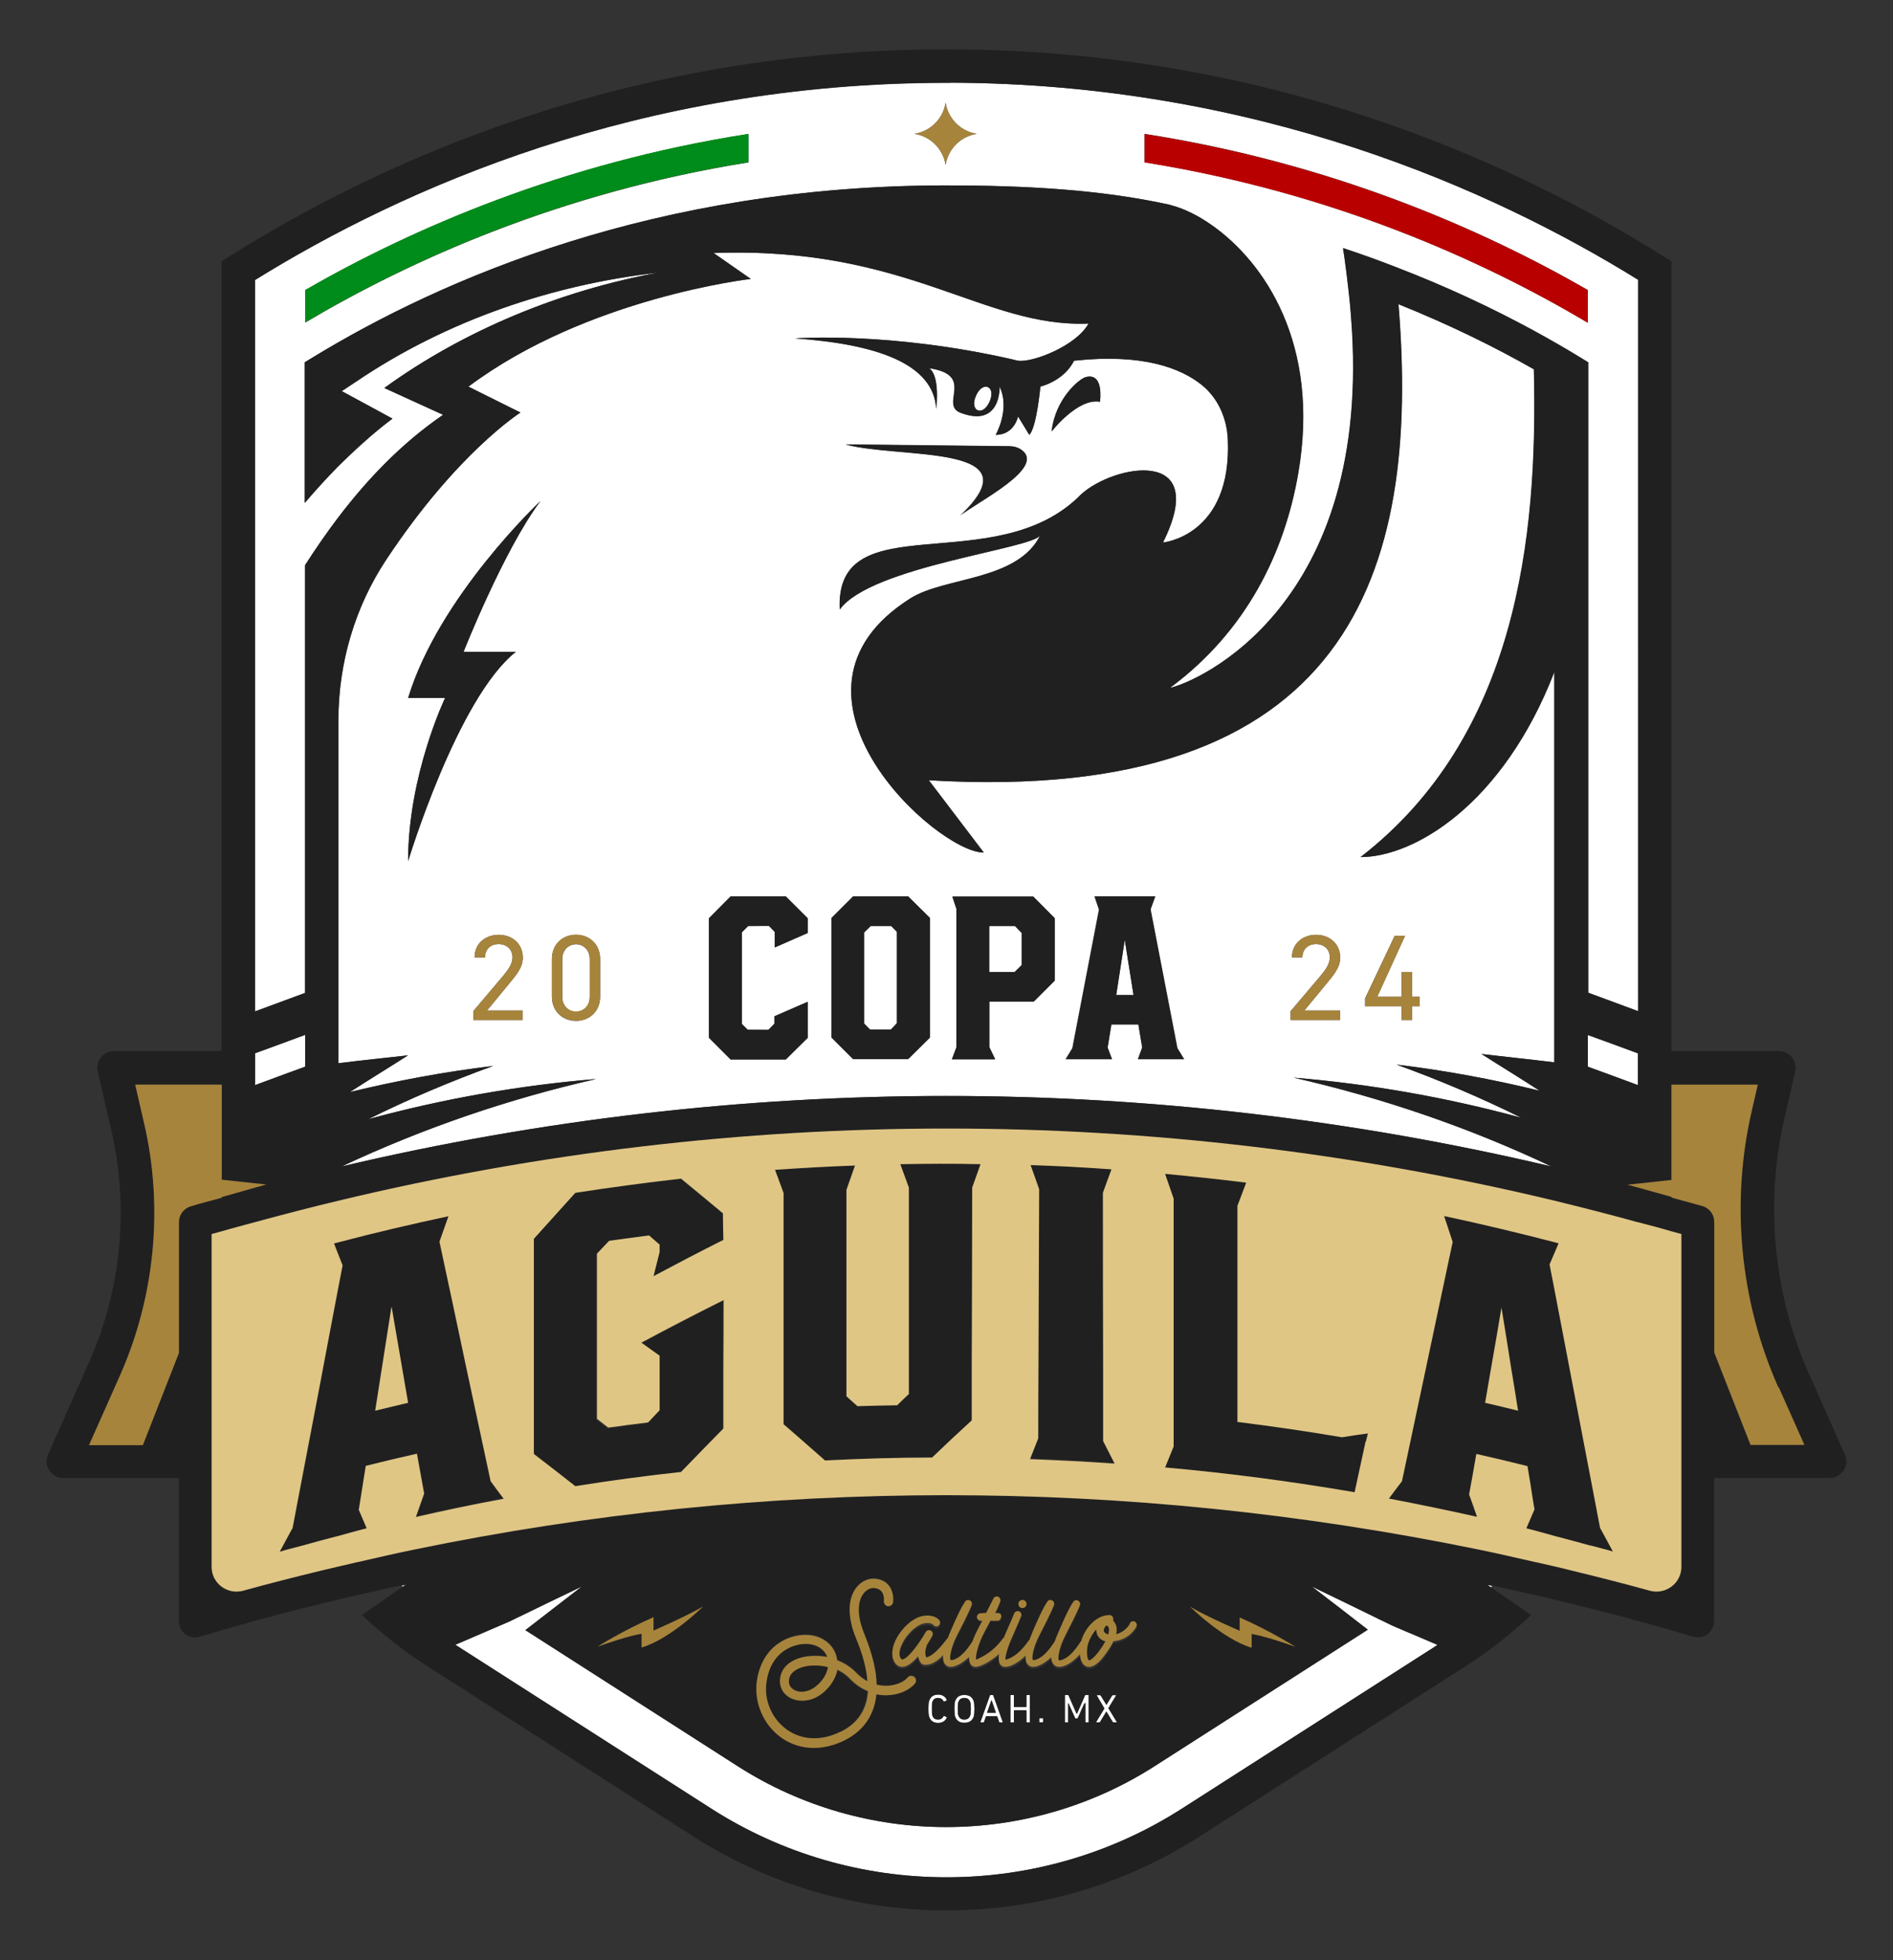 <?xml version="1.0" encoding="UTF-8"?><svg id="Capa_1" xmlns="http://www.w3.org/2000/svg" viewBox="0 0 84 87"><rect x="0" y="0" width="84" height="87" fill="#333333" stroke="none"/><defs><style>.cls-1{fill:#b90000;}.cls-1,.cls-2,.cls-3,.cls-4,.cls-5,.cls-6,.cls-7{stroke-width:0px;}.cls-2{fill:#a7843c;}.cls-3{fill:none;}.cls-4{fill:#008c1a;}.cls-5{fill:#e0c685;}.cls-6{fill:#fff;}.cls-7{fill:#202020;}</style></defs><polygon class="cls-3" points="63.8 73 63.74 72.98 63.74 72.98 63.8 73"/><polygon class="cls-3" points="63.47 73.21 63.8 73 63.47 73.21 63.47 73.21"/><path class="cls-6" d="M66.15,70.46s.04-.04.06-.07c-.07-.02-.14-.03-.22-.04l.16.11Z"/><path class="cls-6" d="M17.88,70.44l.14-.1c-.06.01-.13.02-.19.04.02.02.03.04.05.06Z"/><path class="cls-6" d="M25.56,41.91c-.34,0-.61.26-.61.66v1.67c0,.4.27.66.61.66s.61-.25.61-.66v-1.67c0-.4-.27-.66-.61-.66Z"/><path class="cls-6" d="M60.38,38.04c6.92-5.35,7.89-14.14,7.69-21.65-1.71-.97-3.72-1.97-6.01-2.89.98,11.91-2.15,22.24-20.84,21.13l2.44,3.21c-2.1,0-9.9-7.08-3.26-11.28,1.52-.96,4.77-.76,5.77-2.81-.29.6-7.51,1.38-8.9,3.3-.22-4.75,6.95-1.25,10.71-5.11,1.46-1.33,5.75-2.13,3.63,2.14,0,0,3.06-.29,2.88-4.58-.04-.93-.43-1.82-1.15-2.41-.92-.75-2.61-1.42-5.68-1.08,0,0-.33.82-1.49,1.15,0,0-.17,1.81-.49,2.14l-.5-.82s-.16.82-.99.82c0,0,.66-1.15.17-2.14,0,0,.08,1.84-1.73,1.16-.94-.36.69-1.68-1.41-1.98,0,0,.49.17.33,1.81-.12-2.02-2.68-2.88-6.26-3.13,0,0,4.18-.32,9.68.94.07.02.14.04.21.05.64.09,2.59-.66,3.13-1.65-4.67.2-8.04-3.45-16.64-3.13l1.65,1.15s-7.25.83-12.53,4.78l2.31,1.15s-2.8,1.76-5.95,6.52c-1.4,2.11-2.13,4.61-2.13,7.14v15.22c1.01-.13,2.22-.25,3.09-.35-.73.47-1.74,1.08-2.58,1.63,2.09-.51,4.23-.91,6.36-1.16-1.9.68-3.74,1.47-5.54,2.36,3.3-.9,6.71-1.5,10.1-1.78-3.9.89-7.67,2.18-11.29,3.88,17.68-4.17,36-4.17,53.68,0-3.66-1.73-7.47-3.04-11.43-3.94,3.4.28,6.8.88,10.1,1.78-1.8-.89-3.64-1.67-5.54-2.36,2.13.26,4.26.65,6.35,1.16-.84-.54-1.85-1.16-2.58-1.63.92.11,2.19.24,3.23.37v-17.32c-2.27,5.87-6.21,8.21-8.6,8.21ZM48.17,16.74c.83-.23.64,1.09.64,1.09-.99-.17-2.14,1.32-2.14,1.32.17-1.49,1.25-2.35,1.51-2.41ZM44.78,19.8c.19,0,.39.05.54.16,1.11.79-1.95,2.3-2.72,2.92,3.42-3.22-2.67-2.5-5.09-3.16l7.26.08ZM23.19,44.85v.42h-2.19v-.39l1.32-1.56c.25-.3.42-.55.42-.83,0-.39-.3-.59-.61-.59-.34,0-.6.2-.61.59h-.46c0-.62.49-1,1.07-1s1.07.38,1.07,1.02c0,.44-.33.8-.56,1.09l-1.03,1.25h1.58ZM20.57,28.93h2.32c-2.6,2.05-4.78,9.29-4.78,9.29,0-3.82,1.64-7.24,1.64-7.24h-1.64c1.37-4.51,5.87-8.74,5.87-8.74-1.64,2.19-3.41,6.69-3.41,6.69ZM26.63,44.23c0,.69-.51,1.08-1.07,1.08s-1.07-.39-1.07-1.08v-1.66c0-.69.51-1.08,1.07-1.08s1.07.39,1.07,1.08v1.67ZM35.84,41.41l-1.46.64v-.69l-.26-.26h-.93s-.28.28-.28.28v4.07l.26.26h.92s.27-.27.27-.27v-.33s1.48-.64,1.48-.64v1.6l-.97.96h-2.45l-.96-.96v-5.31l.96-.96h2.45l.97.96v.66ZM41.26,46.05l-.97.96h-2.44l-.96-.96v-5.3l.96-.96h2.44l.97.96v5.31ZM46.8,43.53l-.93.93h-1.97v2.02l.26.54h-1.92l.2-.53v-6.15l-.18-.54h3.59l.96.96v2.77ZM50.49,47.01l.19-.52-.17-1.02h-1.2l-.17,1.04.19.5h-2.05l.3-.49,1.18-6.15-.2-.59h2.69l-.21.58,1.19,6.16.3.49h-2.05ZM59.46,44.85v.42h-2.19v-.39l1.32-1.56c.25-.3.42-.55.42-.83,0-.39-.3-.59-.61-.59-.34,0-.6.2-.61.59h-.46c0-.62.49-1,1.07-1s1.07.38,1.07,1.02c0,.44-.33.8-.56,1.09l-1.03,1.25h1.58ZM63,44.66h-.34v.61h-.47v-.61h-1.62v-.34l1.32-2.79h.46l-1.24,2.71h1.08v-1.1h.47v1.1h.34v.42Z"/><polygon class="cls-6" points="49.53 44.16 50.3 44.16 49.91 41.71 49.53 44.16"/><polygon class="cls-6" points="38.64 41.1 38.35 41.38 38.35 45.43 38.61 45.7 39.54 45.7 39.8 45.41 39.8 41.36 39.55 41.1 38.64 41.1"/><polygon class="cls-6" points="43.9 41.1 43.9 43.14 45.03 43.14 45.34 42.83 45.34 41.41 45.04 41.1 43.9 41.1"/><path class="cls-6" d="M43.31,17.56c-.31.68.3.95.6.27.31-.68-.3-.95-.6-.27Z"/><polygon class="cls-6" points="12.43 46.34 11.32 46.74 11.32 46.74 11.32 46.75 11.32 48.16 12.43 47.75 12.5 47.73 13.54 47.35 13.54 45.93 12.44 46.33 12.43 46.34"/><path class="cls-6" d="M62.56,72.48l-.77-.33-.45-.22-.15-.07-.12-.06-.51-.25-.78-.38-1.57-.76,1.25.96.62.48.62.48-9.48,6.07c-2.8,1.79-6.02,2.69-9.23,2.69s-6.43-.9-9.23-2.69l-9.44-6.05.62-.48.62-.48,1.27-.98-1.6.77-.78.38-.52.25-.12.06-.11.05-.03.02h0s-1.23.53-1.23.53l-1.23.53,11.37,7.28c3.11,1.99,6.72,3.04,10.43,3.04s7.32-1.05,10.43-3.04l11.04-7.07s0,0,0,0l.32-.21-.06-.03-1.17-.5Z"/><path class="cls-6" d="M42.18,3.68c-.06,0-.12,0-.18,0-13.64,0-24.15,4.7-30.68,8.75v32.46l1.11-.41,1.11-.41v-18.98c.24-.37.49-.74.74-1.11.24-.34.49-.68.74-1.02,1.32-1.74,2.84-3.31,4.65-4.55-.44-.2-1.73-.79-2.61-1.19,3.56-2.58,7.85-4.33,12.16-5.12-4.72.53-9.44,2.15-13.4,4.83l-.65.43.72.39,1.53.83c-.14.11-.29.22-.44.34-.69.56-1.34,1.16-1.97,1.78-.25.25-.5.52-.74.78-.25.27-.5.55-.74.84v-6.24l.36-.22c5.71-3.48,15.22-7.63,28.09-7.63,3.56,0,6.88.19,9.89.85.04,0,.09.03.14.04.52.14,1.14.43,1.79.89,2.29,1.62,4.81,5.24,3.81,11.01-.61,3.52-2.3,7-5.69,9.51,1.16-.24,9.05-3.6,8.04-16.44-.04-.47-.08-.94-.14-1.43-.03-.27-.07-.53-.1-.81-.04-.28-.08-.55-.12-.84.8.26,1.57.54,2.31.83,2.3.88,4.34,1.85,6.11,2.81.75.41,1.45.81,2.1,1.21l.36.22v27.98l1.11.41,1.11.41V12.42c-6.48-4.02-16.94-8.7-30.51-8.75ZM33.21,7.21c-8.37,1.34-15.05,4.37-19.67,7.11v-1.44c4.73-2.72,11.41-5.64,19.67-6.93v1.26ZM41.96,7.32c-.11-.71-.67-1.27-1.38-1.38.71-.11,1.27-.67,1.38-1.38.11.71.67,1.27,1.38,1.38-.71.11-1.27.67-1.38,1.38ZM70.46,14.32c-4.63-2.74-11.31-5.78-19.67-7.12v-1.26c8.27,1.29,14.94,4.21,19.67,6.93v1.44Z"/><polygon class="cls-6" points="71.56 46.33 70.46 45.93 70.46 47.35 71.5 47.73 71.57 47.75 72.68 48.16 72.68 46.75 71.57 46.34 71.56 46.33"/><path class="cls-6" d="M41.63,75.36c.11,0,.2.05.25.16,0,.01.01.01.03,0l.11-.05s.01-.01,0-.02c-.03-.08-.09-.14-.15-.18-.07-.04-.15-.06-.24-.06-.21,0-.34.1-.4.29-.02.06-.03.18-.03.34s.01.28.03.34c.06.19.2.29.4.29.09,0,.17-.02.24-.06.07-.04.12-.1.15-.18,0-.01,0-.02,0-.02l-.11-.05s-.02,0-.03,0c-.06.11-.14.16-.25.16-.13,0-.21-.06-.25-.18-.02-.05-.02-.15-.02-.3s0-.25.02-.3c.04-.12.12-.18.25-.18Z"/><path class="cls-6" d="M42.79,76.47c.21,0,.35-.09.42-.28.02-.06.03-.18.03-.34s-.01-.28-.03-.34c-.06-.19-.2-.28-.42-.28-.1,0-.19.02-.26.07-.07.05-.12.12-.15.21-.02.06-.03.18-.03.34s.01.28.03.34c.03.09.08.16.15.21.07.05.16.07.26.07ZM42.53,75.54c.04-.12.13-.18.26-.18s.22.06.26.18c.02.06.03.16.03.3s0,.24-.03.3c-.04.12-.13.18-.26.18s-.22-.06-.26-.18c-.02-.06-.03-.16-.03-.3s0-.24.03-.3Z"/><path class="cls-6" d="M43.66,76.43l.09-.26h.49l.09.26s.01.02.02.02h.13s.02,0,.01-.02l-.42-1.18s-.01-.02-.02-.02h-.12s-.02,0-.02.02l-.42,1.18s0,.02.01.02h.13s.02,0,.02-.02ZM44,75.46h0l.19.55h-.39l.19-.55Z"/><path class="cls-6" d="M44.98,75.23h-.12s-.02,0-.02.02v1.18s0,.02.02.02h.12s.02,0,.02-.02v-.51s0-.01.01-.01h.53s.01,0,.01.01v.51s0,.02.02.02h.12s.02,0,.02-.02v-1.18s0-.02-.02-.02h-.12s-.02,0-.02.02v.5s0,.01-.01.01h-.53s-.01,0-.01-.01v-.5s0-.02-.02-.02Z"/><rect class="cls-6" x="46.12" y="76.26" width=".17" height=".19" rx=".02" ry=".02"/><path class="cls-6" d="M48.17,76.45h.11s.02,0,.02-.02v-1.18s0-.02-.02-.02h-.12s-.02,0-.03.02l-.36.82h0l-.36-.82s-.01-.02-.03-.02h-.12s-.02,0-.02.02v1.18s0,.02.02.02h.11s.02,0,.02-.02v-.85h0l.3.67s.02.02.03.02h.07s.03,0,.03-.02l.3-.67h0v.85s0,.02.02.02Z"/><path class="cls-6" d="M48.63,76.44s0,0,.01,0h.14s.02,0,.03-.02l.28-.46h0l.28.46s.01.02.03.02h.14s.02,0,.01-.02l-.37-.61.34-.56s0-.02-.01-.02h-.14s-.02,0-.03.02l-.25.41h0l-.25-.41s-.02-.02-.03-.02h-.14s-.01,0-.01,0c0,0,0,0,0,.01l.33.56-.37.61s0,0,0,.01Z"/><path class="cls-4" d="M33.21,5.94c-8.27,1.29-14.94,4.21-19.67,6.93v1.44c4.62-2.74,11.3-5.78,19.67-7.11v-1.26Z"/><path class="cls-1" d="M70.46,12.88c-4.73-2.72-11.4-5.64-19.67-6.93v1.26c8.37,1.34,15.05,4.37,19.67,7.12v-1.44Z"/><path class="cls-7" d="M81.87,64.57l-1.6-3.6c-1.57-3.53-1.96-7.55-1.09-11.32l.48-2.09c.05-.22,0-.45-.14-.63-.14-.18-.35-.28-.58-.28h-4.77V11.6l-.35-.22c-6.62-4.17-17.48-9.15-31.64-9.19h-.18c-14.23,0-25.15,4.99-31.82,9.19l-.35.22v35.05h-4.77c-.23,0-.44.1-.58.28-.14.18-.19.41-.14.63l.61,2.64c.78,3.41.43,7.05-.99,10.24l-1.83,4.12c-.1.23-.08.49.06.7.14.21.37.34.62.34h5.13v6.35c0,.23.11.45.29.58.18.14.42.18.64.11,2.96-.89,5.95-1.64,8.95-2.28.06-.01.13-.03.19-.04l-.14.1-1.81,1.26c.9.85,1.88,1.62,2.95,2.3l11.76,7.53c3.35,2.14,7.23,3.28,11.23,3.28s7.88-1.13,11.23-3.28l11.76-7.53c1.07-.68,2.05-1.45,2.95-2.3l-1.79-1.24-.16-.11c.07.02.14.03.22.04,2.99.64,5.97,1.39,8.92,2.27.07.02.14.03.21.03.15,0,.31-.05.43-.14.18-.14.29-.35.29-.58v-6.35h5.13c.25,0,.48-.13.62-.34.14-.21.16-.48.06-.7ZM74.61,69.55c0,.73-.69,1.25-1.4,1.06-1.15-.32-2.3-.61-3.45-.89-.54-.13-1.08-.25-1.62-.38,0,0,0,0-.01,0-.84-.19-1.68-.39-2.53-.56-7.79-1.61-15.7-2.41-23.6-2.41s-15.8.81-23.6,2.41c-.84.17-1.68.37-2.53.56,0,0,0,0-.01,0-.54.12-1.08.24-1.62.38-1.15.28-2.3.57-3.45.89-.7.19-1.4-.33-1.4-1.06v-14.77c.15-.04.3-.08.44-.12.51-.15,1.02-.28,1.53-.42,1.22-.33,2.43-.65,3.66-.94,17.77-4.27,36.19-4.27,53.96,0,1.23.29,2.45.61,3.67.95.5.14,1.01.27,1.51.41.15.04.3.08.44.12v14.77ZM6.4,49.87l-.4-1.74h3.84v4.22l1.48.16.5.05-.5.14-1.48.42v.02c-.46.13-.92.25-1.38.38-.31.09-.52.38-.52.7v5.81l-1.6,4.09h-2.39l1.37-3.08c1.55-3.49,1.93-7.46,1.08-11.18ZM11.32,46.75h0s1.11-.41,1.11-.41h.01s1.1-.41,1.1-.41v1.41l-1.04.38-.07.03-1.11.41v-1.41ZM16.34,49.67c1.8-.89,3.64-1.67,5.54-2.36-2.13.26-4.26.65-6.36,1.16.84-.54,1.85-1.16,2.58-1.63-.87.1-2.07.22-3.09.35v-15.22c0-2.54.73-5.03,2.13-7.14,3.15-4.75,5.95-6.52,5.95-6.52l-2.31-1.15c5.27-3.96,12.53-4.78,12.53-4.78l-1.65-1.15c8.61-.32,11.97,3.33,16.64,3.13-.54.99-2.49,1.75-3.13,1.65-.07-.01-.14-.03-.21-.05-5.5-1.26-9.68-.94-9.68-.94,3.59.25,6.15,1.11,6.26,3.13.16-1.65-.33-1.81-.33-1.81,2.1.3.46,1.62,1.41,1.98,1.8.69,1.73-1.16,1.73-1.16.49.99-.17,2.14-.17,2.14.83,0,.99-.82.99-.82l.5.82c.33-.33.49-2.14.49-2.14,1.15-.33,1.49-1.15,1.49-1.15,3.07-.33,4.76.34,5.68,1.08.72.58,1.11,1.48,1.15,2.41.19,4.29-2.88,4.58-2.88,4.58,2.13-4.27-2.17-3.47-3.63-2.14-3.77,3.86-10.94.36-10.71,5.11,1.39-1.92,8.61-2.69,8.9-3.3-1,2.04-4.25,1.84-5.77,2.81-6.64,4.2,1.17,11.28,3.26,11.28l-2.44-3.21c18.69,1.11,21.82-9.22,20.84-21.13,2.29.92,4.3,1.91,6.01,2.89.19,7.51-.78,16.3-7.69,21.65,2.39,0,6.32-2.34,8.6-8.21v17.32c-1.04-.13-2.31-.26-3.23-.37.73.46,1.74,1.08,2.58,1.63-2.09-.51-4.23-.91-6.35-1.16,1.9.68,3.74,1.47,5.54,2.36-3.3-.9-6.71-1.5-10.1-1.78,3.95.9,7.77,2.21,11.43,3.94-17.68-4.17-36-4.17-53.68,0,3.62-1.7,7.38-2.99,11.29-3.88-3.4.28-6.8.88-10.1,1.78ZM43.91,17.83c-.3.69-.91.42-.6-.27.3-.69.91-.42.6.27ZM70.46,47.35v-1.41l1.1.4h.01s1.11.41,1.11.41v1.41l-1.11-.41-.07-.03-1.04-.38ZM77.67,64.13l-1.61-4.1v-5.8c0-.32-.21-.6-.52-.7-.46-.14-.92-.25-1.38-.38v-.03l-1.47-.41-.48-.13.48-.05,1.47-.16v-4.23h3.83l-.27,1.18c-.94,4.08-.52,8.43,1.18,12.25l1.14,2.56h-2.39ZM11.32,12.42c6.53-4.05,17.05-8.75,30.68-8.75.06,0,.12,0,.18,0,13.56.04,24.02,4.73,30.51,8.75v32.46l-1.11-.41-1.11-.41v-27.98l-.36-.22c-.65-.4-1.35-.8-2.1-1.21-1.77-.96-3.81-1.93-6.11-2.81-.74-.29-1.51-.56-2.31-.83.05.28.09.56.12.84.04.27.07.54.1.81.06.49.11.96.14,1.43,1.01,12.84-6.88,16.2-8.04,16.44,3.39-2.51,5.08-5.99,5.69-9.51,1-5.77-1.53-9.4-3.81-11.01-.64-.46-1.26-.75-1.79-.89-.05-.01-.1-.03-.14-.04-3.01-.66-6.33-.85-9.89-.85-12.87,0-22.38,4.15-28.09,7.63l-.36.22v6.24c.24-.28.49-.56.74-.84.24-.26.49-.53.74-.78.62-.63,1.28-1.23,1.97-1.78.15-.12.29-.23.44-.34l-1.53-.83-.72-.39.65-.43c3.96-2.69,8.68-4.3,13.4-4.83-4.31.79-8.6,2.54-12.16,5.12.89.41,2.17.99,2.61,1.19-1.81,1.24-3.32,2.81-4.65,4.55-.25.33-.5.67-.74,1.02-.25.36-.5.73-.74,1.11v18.98l-1.11.41-1.11.41V12.42ZM39.99,73.66s.04.04.06.03c.22-.01.72-.65,1.04-1.22.05-.08.15-.11.23-.06.08.04.11.15.06.23-.04.07-.13.22-.24.4,0,0,0,0,0,.01-.04.09-.11.36-.03.55.31-.08.64-.47.95-.86,0,0,0,0,.01,0,.04-.09.07-.19.11-.28.5-1.17.63-1.29.63-1.29.03-.09.12-.14.21-.11.09.03.14.12.11.21,0,.02-.07.23-.66,1.37-.29.57-.34,1.03-.27,1.08.05.01.45,0,.96-.83,0,0,0,0,0,0,.08-.22.17-.43.27-.6.06-.11.12-.22.17-.32-.01,0-.03,0-.04,0-.02,0-.04,0-.04,0-.09,0-.16-.08-.16-.17,0-.09.08-.16.17-.16,0,0,.1,0,.24-.02.22-.42.32-.63.32-.63.04-.08.14-.12.22-.08.08.04.12.14.08.22,0,0-.09.25-.22.5.03,0,.1,0,.12,0,.09,0,.15.05.15.14,0,.09-.06.19-.15.2-.16.01-.18,0-.33,0-.08.15-.15.28-.25.47-.31.57-.42,1.1-.39,1.26.08-.04.7-.24,1.19-.94,0,0,.02,0,.03-.02,0-.01.01-.03.02-.04.3-.67.45-1.04.45-1.04.02-.09.12-.14.2-.11.09.02.14.11.12.2,0,.01-.16.37-.48,1.12-.15.34-.25.71-.22.84.08-.03.5-.08,1.02-.85,0,0,.02-.01.03-.02.05-.12.1-.25.15-.38.5-1.17.63-1.29.63-1.29.03-.09.12-.14.21-.11.09.03.14.12.11.21,0,.02-.07.23-.66,1.37-.29.57-.34,1.03-.27,1.08.05.01.45,0,.96-.83,0,0,0,0,0,0,.05-.14.11-.28.17-.42.5-1.17.63-1.29.63-1.29.03-.09.12-.14.21-.11.09.03.14.12.11.21,0,.02-.07.23-.66,1.37-.29.57-.34,1.03-.27,1.08.05.01.45,0,.96-.83,0,0,.02-.01.03-.02,0-.02,0-.04.01-.06.19-.55.67-1.1,1.24-1.1.09,0,.17.07.17.17,0,.02,0,.05-.01.07.05.04.09.1.11.16.04.1.07.25.03.45.21-.05.44-.18.6-.45.05-.08.15-.1.23-.05.08.05.1.15.05.23-.27.43-.68.61-1.01.63-.08.17-.19.36-.36.58-.11.15-.41.56-.72.56-.05,0-.1-.01-.16-.04-.16-.08-.23-.29-.25-.52-.35.4-.69.56-.92.56,0,0,0,0-.01,0-.13,0-.23-.07-.29-.19-.03-.07-.05-.15-.05-.24-.3.3-.6.43-.8.43,0,0,0,0-.01,0-.13,0-.23-.07-.29-.19-.04-.08-.05-.19-.04-.31-.37.37-.7.5-.9.5-.05,0-.1-.02-.15-.04-.15-.09-.16-.3-.13-.53-.42.37-.85.57-1.03.57-.05,0-.1-.01-.15-.04-.11-.07-.15-.22-.15-.4-.31.3-.6.44-.81.44,0,0,0,0-.01,0-.12,0-.23-.07-.29-.19-.04-.08-.05-.2-.04-.33-.22.24-.49.44-.78.43,0,0-.01,0-.02,0-.09,0-.17-.05-.22-.13-.05-.08-.07-.16-.09-.25-.22.25-.46.46-.68.47,0,0-.02,0-.02,0-.13,0-.24-.06-.32-.17-.17-.24-.17-.58,0-.97.23-.51.76-1.08,1.31-1.13.46-.04.64.19.66.21.05.07.04.18-.04.23-.07.05-.17.04-.23-.03,0,0-.1-.11-.36-.08-.36.03-.82.46-1.04.94-.12.27-.14.51-.04.64ZM45.19,71.19c0-.1.08-.18.18-.18s.18.08.18.18-.08.18-.18.18-.18-.08-.18-.18ZM48.67,75.25s0,0,0-.01c0,0,0,0,.01,0h.14s.02,0,.03.02l.25.41h0l.25-.41s.01-.02.03-.02h.14s.02,0,.01.02l-.34.56.37.61s0,.02-.01.02h-.14s-.02,0-.03-.02l-.28-.46h0l-.28.46s-.02.02-.03.02h-.14s0,0-.01,0c0,0,0,0,0-.01l.37-.61-.33-.56ZM48.14,75.58l-.3.67s-.02.02-.03.02h-.07s-.03,0-.03-.02l-.3-.67h0v.85s0,.02-.02.02h-.11s-.02,0-.02-.02v-1.18s0-.02.02-.02h.12s.02,0,.03.02l.36.82h0l.36-.82s.01-.02.03-.02h.12s.02,0,.02.02v1.18s0,.02-.02.02h-.11s-.02,0-.02-.02v-.85h0ZM46.29,76.27v.15s0,.02-.02.02h-.14s-.02,0-.02-.02v-.15s0-.02.02-.02h.14s.02,0,.02.02ZM45.53,75.91h-.53s-.01,0-.01.01v.51s0,.02-.02.02h-.12s-.02,0-.02-.02v-1.18s0-.02.02-.02h.12s.02,0,.02.02v.5s0,.01.01.01h.53s.01,0,.01-.01v-.5s0-.02.02-.02h.12s.02,0,.02.02v1.18s0,.02-.02.02h-.12s-.02,0-.02-.02v-.51s0-.01-.01-.01ZM44.5,76.43s0,.02-.01.02h-.13s-.02,0-.02-.02l-.09-.26h-.49l-.09.26s-.01.02-.02.02h-.13s-.02,0-.01-.02l.42-1.18s.01-.02.02-.02h.12s.02,0,.02.02l.42,1.18ZM43.24,75.84c0,.16-.01.28-.03.34-.06.19-.2.28-.42.28-.1,0-.19-.02-.26-.07-.07-.05-.12-.12-.15-.21-.02-.06-.03-.18-.03-.34s.01-.28.03-.34c.03-.09.08-.16.15-.21.07-.05.16-.07.26-.07.21,0,.35.09.42.28.02.06.03.18.03.34ZM41.37,76.14c.04.12.12.18.25.18.11,0,.2-.05.25-.16,0-.01.01-.01.03,0l.11.05s.01.01,0,.02c-.03.08-.09.14-.15.18-.07.04-.15.06-.24.06-.21,0-.34-.1-.4-.29-.02-.06-.03-.18-.03-.34s.01-.28.03-.34c.06-.19.2-.29.4-.29.09,0,.17.02.24.06.07.04.12.1.15.18,0,.01,0,.02,0,.02l-.11.05s-.02,0-.03,0c-.06-.11-.14-.16-.25-.16-.13,0-.21.06-.25.18-.02.05-.02.15-.02.3s0,.25.02.3ZM37.98,72.68c-.38-.93-.38-1.75.03-2.25.23-.29.58-.43.91-.37.65.11.75.72.71,1.03-.01.11-.12.19-.23.18-.11-.01-.19-.12-.18-.23,0-.08.04-.5-.37-.57-.19-.03-.38.05-.52.22-.14.18-.43.71.03,1.83.37.89.53,1.63.54,2.23.19.05.36.05.48.05.38-.01.72-.16.91-.38.07-.09.2-.1.29-.02.09.07.1.2.03.29-.26.31-.71.5-1.21.52-.17,0-.34,0-.5-.04-.11,1.11-.76,1.72-1.43,2.05-.45.22-.91.33-1.35.33-.53,0-1.03-.16-1.46-.47-.78-.56-1.2-1.52-1.07-2.47.13-1.02.66-1.53,1.09-1.78.52-.31,1.16-.39,1.64-.2.44.17.75.52.83.96,0,.02,0,.05.01.07.3.12.59.29.83.54.17.17.34.3.51.39-.04-.55-.21-1.19-.51-1.92ZM26.52,73.08s1.1-.7,2.47-1.3v.6s1.47-.63,2.2-1.07c0,0-1.45,1.44-2.73,1.82v-.61s-.54.07-1.94.57ZM63.47,73.21l-11.04,7.07c-3.11,1.99-6.72,3.04-10.43,3.04s-7.32-1.05-10.43-3.04l-11.37-7.28,1.23-.53,1.23-.53h0s.03-.02.03-.02l.11-.05.12-.06.52-.25.78-.38,1.6-.77-1.27.98-.62.48-.62.48,9.44,6.05c2.8,1.79,6.02,2.69,9.23,2.69s6.43-.9,9.23-2.69l9.48-6.07-.62-.48-.62-.48-1.25-.96,1.57.76.78.38.51.25.12.06.15.07.45.22.77.33,1.17.5.06.03-.32.21ZM55.54,73.13c-1.28-.38-2.73-1.82-2.73-1.82.73.43,2.2,1.07,2.2,1.07v-.6c1.37.6,2.47,1.3,2.47,1.3-1.4-.5-1.95-.57-1.95-.57v.61Z"/><path class="cls-7" d="M42.61,22.89c.77-.62,3.83-2.13,2.72-2.92-.16-.11-.35-.16-.54-.16l-7.26-.08c2.42.66,8.51-.06,5.09,3.16Z"/><path class="cls-7" d="M18.11,30.98h1.64s-1.64,3.41-1.64,7.24c0,0,2.19-7.24,4.78-9.29h-2.32s1.78-4.51,3.41-6.69c0,0-4.51,4.23-5.87,8.74Z"/><path class="cls-7" d="M48.81,17.83s.2-1.32-.64-1.09c-.25.06-1.34.92-1.51,2.41,0,0,1.15-1.49,2.14-1.32Z"/><path class="cls-7" d="M49.18,72.54c.04-.15.04-.26.01-.32-.02-.04-.04-.06-.08-.07,0,0,0,0,0,0-.02,0-.04,0-.05.02-.04.06-.11.17-.07.25.03.06.1.1.19.12Z"/><path class="cls-7" d="M48.78,73.27c.12-.16.21-.3.27-.42-.17-.05-.29-.15-.36-.29-.03-.05-.05-.13-.04-.24-.15.16-.28.37-.35.58-.11.31-.07.75.02.79,0,0,.14.01.46-.42Z"/><path class="cls-7" d="M37.14,74.12c-.07.35-.27.7-.59.98-.56.5-1.21.47-1.58.22-.34-.23-.46-.62-.32-1.03.13-.36.49-.63.99-.74.31-.07.68-.08,1.05,0-.08-.23-.27-.41-.53-.51-.11-.04-.26-.07-.42-.07-.26,0-.57.07-.86.24-.34.2-.77.63-.89,1.48-.1.79.25,1.61.9,2.08.67.48,1.54.52,2.38.1.75-.37,1.15-.97,1.21-1.8-.29-.12-.57-.31-.81-.56-.16-.17-.35-.29-.55-.39Z"/><path class="cls-7" d="M35.73,73.95c-.36.08-.62.25-.69.47-.08.23-.03.43.16.55.24.16.68.17,1.07-.19.26-.24.43-.52.47-.81-.19-.05-.39-.07-.57-.07-.16,0-.3.02-.43.04Z"/><polygon class="cls-7" points="44 75.46 43.8 76.02 44.19 76.02 44 75.46 44 75.46"/><path class="cls-7" d="M42.79,75.36c-.13,0-.22.06-.26.18-.02.06-.03.16-.03.3s0,.24.03.3c.04.12.13.18.26.18s.22-.06.26-.18c.02-.06.03-.16.03-.3s0-.24-.03-.3c-.04-.12-.13-.18-.26-.18Z"/><polygon class="cls-7" points="34.87 47.01 35.84 46.06 35.84 44.46 34.37 45.1 34.37 45.43 34.1 45.71 33.18 45.7 32.92 45.44 32.92 41.38 33.2 41.1 34.12 41.09 34.38 41.36 34.38 42.05 35.84 41.41 35.84 40.75 34.87 39.78 32.42 39.78 31.46 40.75 31.46 46.05 32.42 47.01 34.87 47.01"/><path class="cls-7" d="M40.3,47.01l.97-.96v-5.31l-.97-.96h-2.44l-.96.96v5.3l.96.96h2.44ZM38.35,41.38l.28-.28h.92l.25.26v4.05l-.27.28h-.93l-.26-.26v-4.05Z"/><path class="cls-7" d="M42.24,47.01h1.92l-.26-.54v-2.02h1.97l.93-.93v-2.77s-.95-.96-.95-.96h-3.59l.18.54v6.15l-.2.53ZM43.9,41.1h1.14l.3.31v1.42l-.32.31h-1.13v-2.03Z"/><path class="cls-7" d="M49.15,46.51l.17-1.04h1.2l.17,1.02-.19.52h2.05l-.3-.49-1.19-6.16.21-.58h-2.69l.2.59-1.18,6.15-.3.49h2.05l-.19-.5ZM49.91,41.71l.39,2.46h-.77l.38-2.46Z"/><path class="cls-7" d="M20.71,60.69c-.4-1.86-.8-3.73-1.19-5.59.13-.38.27-.75.4-1.13-1.64.35-3.27.74-4.89,1.16-.06.02-.13.03-.19.05.06.16.13.33.19.49.06.16.13.32.19.48-.06.33-.13.66-.19.99-.29,1.49-.57,2.99-.85,4.49-.26,1.36-.52,2.72-.78,4.08,0,0,0,0,0,0-.13.7-.27,1.41-.4,2.11-.02.03-.03.06-.05.08-.17.32-.35.64-.52.96.33-.1.67-.18,1-.27.51-.14,1.01-.28,1.52-.41,0,0,0,0,.01,0,.44-.12.88-.25,1.33-.36-.12-.27-.23-.55-.35-.82.06-.36.11-.71.17-1.07.05-.29.09-.59.14-.88.75-.19,1.51-.37,2.27-.54.1.59.21,1.18.32,1.77-.12.34-.24.68-.36,1.02,1.29-.29,2.59-.56,3.9-.81-.19-.26-.38-.52-.58-.78-.36-1.68-.72-3.36-1.08-5.04ZM16.64,62.61c.1-.64.2-1.28.3-1.92.14-.89.28-1.79.42-2.68.15.89.31,1.79.46,2.68.09.52.18,1.05.27,1.57-.49.11-.97.23-1.46.35Z"/><path class="cls-7" d="M28.99,56.66c1.03-.55,2.07-1.09,3.1-1.61,0-.39-.01-.78-.02-1.18-.62-.52-1.24-1.03-1.86-1.54-1.57.17-3.13.38-4.69.63-.61.67-1.23,1.35-1.84,2.04v9.55c.61.47,1.23.95,1.84,1.43,1.56-.24,3.12-.45,4.69-.63.62-.64,1.24-1.28,1.86-1.91,0-.91,0-1.82,0-2.73,0-.99,0-1.98.01-2.97-1.22.61-2.43,1.24-3.65,1.89.27.19.54.38.81.58v.5c0,.64,0,1.28,0,1.92-.17.18-.34.36-.51.54-.59.07-1.18.15-1.77.23-.17-.13-.34-.26-.5-.39v-7.33c.18-.19.36-.38.54-.57.59-.09,1.18-.17,1.77-.24.16.14.32.28.47.41,0,.11,0,.22,0,.33-.09.36-.18.71-.27,1.07Z"/><path class="cls-7" d="M40.33,52.71v9.16c-.17.17-.34.33-.52.5-.59,0-1.18.02-1.76.04-.16-.15-.32-.3-.49-.44v-9.16c.13-.36.25-.72.38-1.08-1.19.04-2.37.11-3.55.19.13.34.25.69.38,1.03v10.26c.61.53,1.23,1.06,1.84,1.61,1.58-.08,3.16-.12,4.75-.13.59-.55,1.18-1.1,1.76-1.65,0-.78,0-1.57,0-2.35,0-2.66.01-5.32.02-7.99.12-.35.25-.69.37-1.04-1.19-.02-2.37-.01-3.56,0,.13.35.25.69.38,1.04Z"/><path class="cls-7" d="M48.96,60.69c0-2.59,0-5.18-.01-7.77.13-.35.25-.69.38-1.04-1.2-.08-2.39-.14-3.59-.19.13.36.25.72.38,1.07-.01,2.64-.02,5.28-.03,7.91,0,1.05,0,2.1-.01,3.15-.12.3-.24.61-.36.91,1.26.04,2.51.11,3.77.2-.17-.34-.34-.67-.51-1,0-1.08,0-2.17,0-3.25Z"/><path class="cls-7" d="M59.54,63.79c-1.54-.26-3.09-.49-4.64-.68,0-.81,0-1.61,0-2.42,0-2.39,0-4.78,0-7.17.13-.34.26-.69.39-1.03-1.2-.15-2.4-.28-3.6-.39.13.37.25.73.38,1.1,0,2.5,0,4.99,0,7.49v3.51c-.13.31-.25.62-.38.93,2.81.26,5.62.62,8.41,1.1.16-.75.33-1.51.49-2.26.03-.12.06-.24.09-.37-.38.06-.76.11-1.15.17,0,0,0,0,0,0Z"/><path class="cls-7" d="M71.01,67.82c-.13-.7-.27-1.4-.4-2.1,0,0,0,0,0,0-.26-1.36-.52-2.72-.78-4.07-.28-1.48-.57-2.96-.85-4.44-.07-.36-.14-.72-.21-1.08.07-.16.14-.33.21-.49.06-.15.13-.3.19-.45-.06-.02-.13-.03-.19-.05-1.62-.43-3.26-.81-4.89-1.16.13.38.26.77.38,1.15-.39,1.85-.79,3.71-1.18,5.57-.36,1.68-.71,3.36-1.07,5.05-.19.26-.38.51-.58.77,1.31.24,2.61.51,3.91.81-.12-.33-.24-.66-.35-.99.11-.6.21-1.2.32-1.8.76.17,1.51.35,2.27.54.05.28.09.57.14.85.06.36.12.71.17,1.07-.12.28-.24.56-.36.84.44.11.88.24,1.32.36,0,0,0,0,.01,0,.51.13,1.02.27,1.52.41.33.09.67.17,1,.27-.17-.32-.35-.64-.52-.96-.02-.03-.03-.06-.05-.09ZM65.91,62.27c.09-.53.18-1.05.27-1.57.15-.89.3-1.79.46-2.68.14.89.28,1.79.43,2.68.1.64.2,1.28.31,1.92-.49-.12-.97-.23-1.46-.35Z"/><path class="cls-2" d="M9.84,53.13l1.48-.42.5-.14-.5-.05-1.48-.16v-4.22h-3.84l.4,1.74c.86,3.72.47,7.69-1.08,11.18l-1.37,3.08h2.39l1.6-4.09v-5.81c0-.32.21-.6.52-.7.46-.14.92-.25,1.38-.38v-.02Z"/><path class="cls-2" d="M78.91,61.57c-1.7-3.82-2.12-8.18-1.18-12.25l.27-1.18h-3.83v4.23l-1.47.16-.48.05.48.13,1.47.41v.03c.46.13.92.25,1.38.38.31.09.52.38.52.7v5.8l1.61,4.1h2.39l-1.14-2.56Z"/><path class="cls-5" d="M66.63,58.01c-.15.89-.3,1.79-.46,2.68-.09.53-.18,1.05-.27,1.57.49.11.97.23,1.46.35-.1-.64-.2-1.28-.31-1.92-.14-.89-.28-1.79-.43-2.68Z"/><path class="cls-5" d="M17.37,58.01c-.14.89-.28,1.79-.42,2.68-.1.64-.2,1.28-.3,1.92.49-.12.97-.23,1.46-.35-.09-.52-.18-1.05-.27-1.57-.15-.89-.31-1.79-.46-2.68Z"/><path class="cls-5" d="M72.65,54.24c-1.22-.34-2.45-.65-3.67-.95-17.77-4.27-36.19-4.27-53.96,0-1.22.29-2.44.61-3.66.94-.51.14-1.02.27-1.53.42-.15.04-.3.08-.44.12v14.77c0,.73.69,1.25,1.4,1.06,1.15-.32,2.3-.61,3.45-.89.54-.13,1.08-.25,1.62-.38,0,0,0,0,.01,0,.84-.19,1.68-.39,2.53-.56,7.79-1.61,15.7-2.41,23.6-2.41s15.8.81,23.6,2.41c.84.17,1.68.37,2.53.56,0,0,0,0,.01,0,.54.12,1.08.24,1.62.38,1.15.28,2.3.57,3.45.89.7.19,1.4-.33,1.4-1.06v-14.77c-.15-.04-.3-.08-.44-.12-.5-.15-1.01-.28-1.51-.41ZM18.46,67.31c.12-.34.24-.68.36-1.02-.11-.59-.21-1.18-.32-1.77-.76.17-1.51.35-2.27.54-.05.29-.09.59-.14.88-.06.36-.11.71-.17,1.07.12.27.23.55.35.82-.44.11-.89.24-1.33.36,0,0,0,0-.01,0-.51.13-1.02.27-1.52.41-.33.09-.67.17-1,.27.17-.32.35-.64.52-.96.02-.03.03-.06.05-.08.13-.71.27-1.41.4-2.11,0,0,0,0,0,0,.26-1.36.52-2.72.78-4.08.28-1.5.57-3,.85-4.49.06-.33.13-.66.19-.99-.06-.16-.13-.32-.19-.48-.06-.16-.13-.33-.19-.49.06-.02.13-.03.19-.05,1.62-.43,3.26-.81,4.89-1.16-.13.38-.27.75-.4,1.13.4,1.86.8,3.73,1.19,5.59.36,1.68.72,3.35,1.08,5.04.19.26.38.52.58.78-1.3.24-2.6.51-3.9.81ZM32.08,63.42c-.62.63-1.24,1.27-1.86,1.91-1.57.17-3.13.38-4.69.63-.61-.48-1.23-.96-1.84-1.43v-9.55c.61-.68,1.23-1.36,1.84-2.04,1.56-.24,3.12-.45,4.69-.63.62.51,1.24,1.02,1.86,1.54,0,.39.01.78.02,1.18-1.04.52-2.07,1.06-3.1,1.61.09-.36.18-.71.27-1.07,0-.11,0-.22,0-.33-.16-.14-.32-.28-.47-.41-.59.08-1.18.16-1.77.24-.18.19-.36.38-.54.57v7.33c.17.13.33.26.5.39.59-.08,1.18-.16,1.77-.23.17-.18.34-.36.51-.54,0-.64,0-1.28,0-1.92v-.5c-.27-.19-.54-.39-.81-.58,1.21-.65,2.43-1.28,3.65-1.89,0,.99,0,1.98-.01,2.97,0,.91,0,1.82,0,2.73ZM43.12,63.04c-.59.54-1.18,1.09-1.76,1.65-1.58,0-3.17.05-4.75.13-.61-.54-1.23-1.08-1.84-1.61v-10.26c-.13-.35-.25-.69-.38-1.03,1.18-.08,2.37-.15,3.55-.19-.13.36-.25.72-.38,1.08v9.16c.16.15.33.3.49.44.59-.02,1.18-.03,1.76-.04.17-.17.34-.33.52-.5v-9.16c-.13-.35-.25-.69-.38-1.04,1.19-.02,2.37-.03,3.56,0-.12.35-.25.69-.37,1.04,0,2.66-.01,5.32-.02,7.99,0,.78,0,1.57,0,2.35ZM45.71,64.75c.12-.3.24-.61.36-.91,0-1.05,0-2.1.01-3.15.01-2.64.02-5.28.03-7.91-.13-.36-.25-.72-.38-1.07,1.2.04,2.4.1,3.59.19-.13.34-.25.69-.38,1.04,0,2.59,0,5.18.01,7.77,0,1.08,0,2.17,0,3.25.17.33.34.67.51,1-1.26-.09-2.51-.15-3.77-.2ZM60.6,63.97c-.16.75-.33,1.51-.49,2.26-2.79-.48-5.59-.85-8.41-1.1.13-.31.25-.62.38-.93v-3.51c0-2.5,0-4.99,0-7.49-.13-.37-.25-.73-.38-1.1,1.2.11,2.4.24,3.6.39-.13.34-.26.69-.39,1.03,0,2.39,0,4.78,0,7.17,0,.81,0,1.61,0,2.42,1.55.19,3.1.42,4.64.68,0,0,0,0,0,0,.38-.06.76-.12,1.15-.17-.03.12-.06.24-.09.37ZM70.58,68.6c-.51-.14-1.01-.28-1.52-.41,0,0,0,0-.01,0-.44-.12-.88-.25-1.32-.36.12-.28.24-.56.36-.84-.06-.36-.12-.71-.17-1.07-.05-.28-.09-.57-.14-.85-.75-.19-1.51-.37-2.27-.54-.1.6-.21,1.2-.32,1.8.12.33.24.66.35.99-1.3-.29-2.6-.56-3.91-.81.19-.26.38-.51.58-.77.36-1.69.71-3.36,1.07-5.05.39-1.86.79-3.72,1.18-5.57-.13-.38-.25-.77-.38-1.15,1.64.35,3.27.74,4.89,1.16.06.02.13.03.19.05-.06.15-.13.3-.19.45-.07.16-.14.33-.21.49.07.36.14.72.21,1.08.28,1.48.57,2.96.85,4.44.26,1.36.52,2.71.78,4.07,0,0,0,0,0,0,.13.7.27,1.4.4,2.1.02.03.03.06.05.09.17.32.35.64.52.96-.33-.1-.67-.18-1-.27Z"/><path class="cls-2" d="M41.96,7.32c.11-.71.67-1.27,1.38-1.38-.71-.11-1.27-.67-1.38-1.38-.11.71-.67,1.27-1.38,1.38.71.11,1.27.67,1.38,1.38Z"/><path class="cls-2" d="M23.19,44.85h-1.58l1.03-1.25c.24-.29.56-.64.56-1.09,0-.64-.48-1.02-1.07-1.02s-1.07.38-1.07,1h.46c.01-.38.28-.59.61-.59.31,0,.61.19.61.59,0,.28-.17.54-.42.83l-1.32,1.56v.39h2.19v-.42Z"/><path class="cls-2" d="M25.56,45.31c.56,0,1.07-.39,1.07-1.08v-1.67c0-.69-.51-1.08-1.07-1.08s-1.07.39-1.07,1.08v1.66c0,.69.51,1.08,1.07,1.08ZM24.95,42.56c0-.4.27-.66.61-.66s.61.26.61.66v1.67c0,.4-.27.66-.61.66s-.61-.25-.61-.66v-1.67Z"/><path class="cls-2" d="M59.46,44.85h-1.58l1.03-1.25c.24-.29.56-.64.56-1.09,0-.64-.48-1.02-1.07-1.02s-1.07.38-1.07,1h.46c.01-.38.28-.59.61-.59.31,0,.61.19.61.59,0,.28-.17.54-.42.83l-1.32,1.56v.39h2.19v-.42Z"/><polygon class="cls-2" points="62.2 45.27 62.66 45.27 62.66 44.66 63 44.66 63 44.24 62.66 44.24 62.66 43.14 62.2 43.14 62.2 44.24 61.12 44.24 62.35 41.53 61.89 41.53 60.58 44.32 60.58 44.66 62.2 44.66 62.2 45.27"/><path class="cls-2" d="M40.29,74.44c-.18.22-.53.36-.91.38-.12,0-.29,0-.48-.05-.01-.61-.18-1.34-.54-2.23-.46-1.12-.18-1.65-.03-1.83.14-.17.33-.26.52-.22.41.07.38.49.37.57-.01.11.07.22.18.23.11.01.22-.07.23-.18.04-.31-.06-.92-.71-1.03-.34-.06-.68.08-.91.37-.4.5-.41,1.32-.03,2.25.3.72.47,1.36.51,1.92-.17-.09-.34-.21-.51-.39-.24-.25-.53-.43-.83-.54,0-.02,0-.05-.01-.07-.08-.44-.38-.79-.83-.96-.48-.18-1.13-.1-1.64.2-.42.25-.95.76-1.09,1.78-.12.94.3,1.91,1.07,2.47.43.31.94.47,1.46.47.44,0,.9-.11,1.35-.33.67-.33,1.32-.94,1.43-2.05.16.03.33.05.5.04.5-.02.95-.21,1.21-.52.07-.09.06-.22-.03-.29-.09-.07-.22-.06-.29.02ZM37.29,76.86c-.84.42-1.71.38-2.38-.1-.65-.47-1.01-1.28-.9-2.08.11-.85.54-1.28.89-1.48.29-.17.6-.24.86-.24.16,0,.31.03.42.07.26.1.45.28.53.51-.37-.07-.74-.06-1.05,0-.51.11-.87.38-.99.74-.14.41-.02.8.32,1.03.37.24,1.02.28,1.58-.22.31-.28.52-.62.59-.98.2.09.39.22.55.39.24.25.51.44.81.56-.06.83-.46,1.43-1.21,1.8ZM36.74,73.98c-.04.29-.2.57-.47.81-.4.36-.84.35-1.07.19-.18-.12-.24-.32-.16-.55.08-.22.33-.39.69-.47.13-.03.28-.04.43-.04.18,0,.38.02.57.07Z"/><path class="cls-2" d="M45.37,71.37c.1,0,.18-.08.18-.18s-.08-.18-.18-.18-.18.08-.18.18.08.18.18.18Z"/><path class="cls-2" d="M50.13,72.08c-.16.26-.4.4-.6.45.04-.2.02-.35-.03-.45-.03-.06-.07-.12-.11-.16,0-.02.01-.04.01-.07,0-.09-.07-.17-.17-.17-.57,0-1.06.55-1.24,1.1,0,.02,0,.04-.01.06,0,0-.02,0-.03.02-.51.82-.91.84-.96.83-.06-.05-.02-.51.27-1.08.59-1.14.65-1.35.66-1.37.03-.09-.02-.18-.11-.21-.09-.03-.18.02-.21.11,0,0-.13.12-.63,1.29-.06.14-.12.28-.17.42,0,0,0,0,0,0-.51.82-.91.84-.96.83-.07-.05-.02-.51.27-1.08.59-1.14.65-1.35.66-1.37.03-.09-.02-.18-.11-.21-.09-.03-.18.02-.21.11,0,0-.13.12-.63,1.29-.05.13-.1.25-.15.38,0,0-.02,0-.03.02-.52.76-.95.81-1.02.85-.03-.12.07-.49.22-.84.33-.75.48-1.11.48-1.12.02-.09-.03-.18-.12-.2-.09-.02-.18.03-.2.11,0,0-.15.37-.45,1.04,0,.01-.01.03-.02.04,0,0-.02,0-.03.02-.49.69-1.11.9-1.19.94-.03-.16.08-.69.39-1.26.11-.2.17-.32.25-.47.15,0,.17.01.33,0,.09,0,.15-.11.15-.2,0-.09-.06-.14-.15-.14-.03,0-.1,0-.12,0,.13-.25.21-.49.22-.5.04-.08,0-.18-.08-.22-.08-.04-.18,0-.22.08,0,0-.1.21-.32.63-.15.02-.24.02-.24.02-.09,0-.17.07-.17.16,0,.09.07.17.16.17,0,0,.02,0,.04,0,.01,0,.02,0,.04,0-.05.1-.11.2-.17.32-.09.17-.19.38-.27.6,0,0,0,0,0,0-.51.82-.91.84-.96.83-.07-.05-.02-.51.27-1.08.59-1.14.65-1.35.66-1.37.03-.09-.02-.18-.11-.21-.09-.03-.18.02-.21.11,0,0-.13.12-.63,1.29-.04.09-.08.19-.11.28,0,0,0,0-.01,0-.3.39-.63.79-.95.86-.09-.19-.01-.46.03-.55,0,0,0,0,0-.01.12-.18.2-.33.24-.4.04-.08.02-.18-.06-.23-.08-.04-.18-.02-.23.06-.33.58-.82,1.21-1.04,1.22-.01,0-.03,0-.06-.03-.1-.14-.09-.37.04-.64.22-.48.68-.9,1.04-.94.26-.03.35.07.36.08.05.07.15.09.23.03.07-.05.09-.16.04-.23-.02-.03-.2-.26-.66-.21-.54.05-1.08.62-1.31,1.13-.17.39-.17.74,0,.97.08.11.19.17.32.17,0,0,.02,0,.02,0,.22-.01.46-.22.68-.47.02.08.04.17.09.25.05.08.12.13.22.13,0,0,.01,0,.02,0,.29,0,.55-.19.78-.43-.01.13,0,.24.04.33.06.12.17.19.29.19,0,0,0,0,.01,0,.2,0,.5-.14.81-.44,0,.18.03.33.15.4.05.03.09.04.15.04.18,0,.61-.2,1.03-.57-.03.23-.02.44.13.53.05.03.1.04.15.04.19,0,.52-.13.9-.5,0,.12,0,.23.04.31.06.12.17.19.29.19,0,0,0,0,.01,0,.2,0,.49-.14.8-.43,0,.09.01.18.05.24.06.12.17.19.29.19,0,0,0,0,.01,0,.23,0,.57-.16.92-.56.02.23.09.44.25.52.05.03.1.04.16.04.31,0,.61-.41.72-.56.16-.22.28-.41.36-.58.33-.02.74-.19,1.01-.63.05-.08.02-.18-.05-.23-.08-.05-.18-.02-.23.05ZM48.78,73.27c-.32.43-.45.42-.46.42-.09-.04-.13-.48-.02-.79.07-.2.19-.42.35-.58,0,.1.02.19.04.24.06.13.19.24.36.29-.07.13-.16.27-.27.42ZM49.18,72.54c-.09-.02-.16-.07-.19-.12-.04-.08.03-.19.07-.25.01-.01.03-.02.05-.02,0,0,0,0,0,0,.03,0,.06.03.08.07.03.07.03.18-.01.32Z"/><path class="cls-2" d="M28.99,71.78c-1.37.6-2.47,1.3-2.47,1.3,1.4-.5,1.95-.57,1.95-.57v.61c1.28-.38,2.73-1.82,2.73-1.82-.73.43-2.2,1.07-2.2,1.07v-.6Z"/><path class="cls-2" d="M55.01,71.78v.6s-1.47-.63-2.2-1.07c0,0,1.45,1.44,2.73,1.82v-.61s.54.07,1.94.57c0,0-1.1-.7-2.47-1.3Z"/></svg>